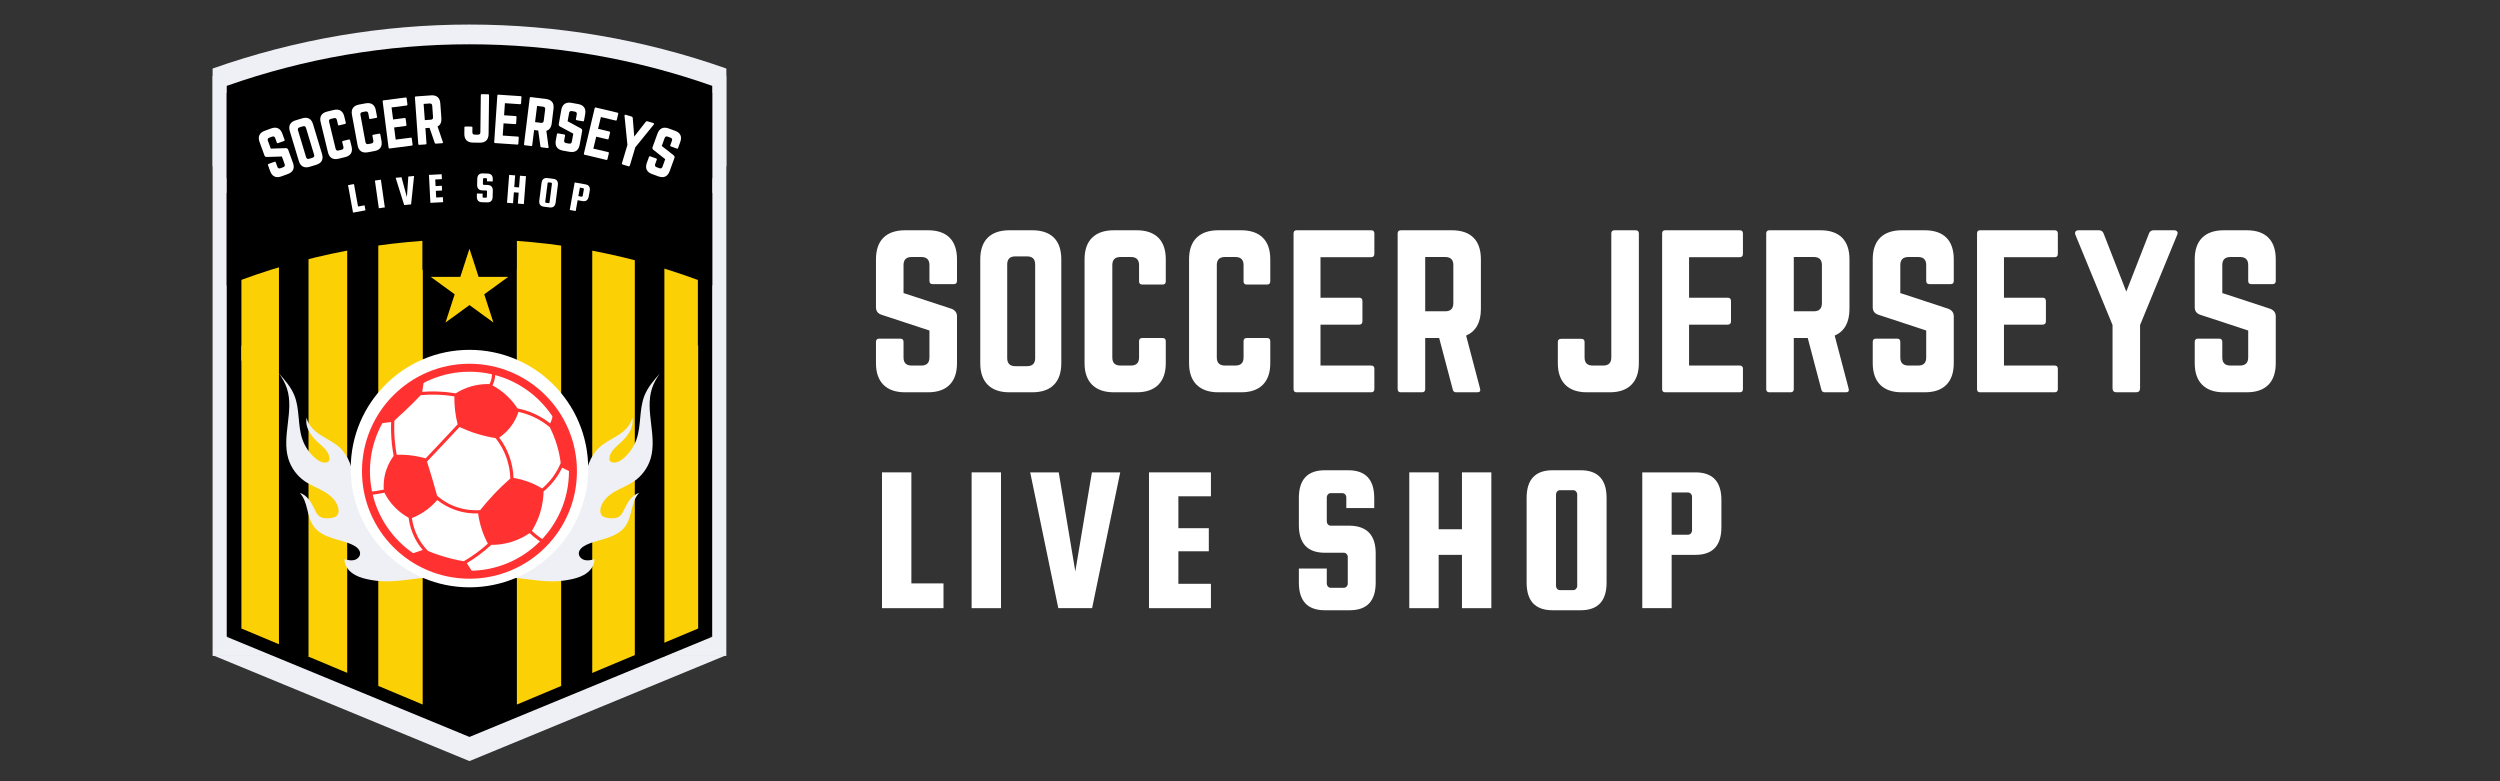 <svg version="1.0" preserveAspectRatio="xMidYMid meet" height="600" viewBox="0 0 1440 450" zoomAndPan="magnify" width="1920" xmlns:xlink="http://www.w3.org/1999/xlink" xmlns="http://www.w3.org/2000/svg"><rect x="0" y="0" width="1440" height="450" fill="#333333" stroke="none"/><defs><g></g><clipPath id="43b2a1945a"><path clip-rule="nonzero" d="M 122.461 43.746 L 418.359 43.746 L 418.359 378 L 122.461 378 Z M 122.461 43.746"></path></clipPath><clipPath id="9a6f405232"><path clip-rule="nonzero" d="M 122.461 14 L 418.711 14 L 418.711 95.973 L 122.461 95.973 Z M 122.461 14"></path></clipPath><clipPath id="aeddc047da"><path clip-rule="nonzero" d="M 122.324 377.375 L 418.348 377.375 L 418.348 438.391 L 122.324 438.391 Z M 122.324 377.375"></path></clipPath><clipPath id="aa53eb636a"><path clip-rule="nonzero" d="M 270.398 438.391 L 122.453 377.375 L 418.348 377.375 Z M 270.398 438.391"></path></clipPath><clipPath id="34d438f2b6"><path clip-rule="nonzero" d="M 130.598 53.492 L 410.223 53.492 L 410.223 366.816 L 130.598 366.816 Z M 130.598 53.492"></path></clipPath><clipPath id="255058a298"><path clip-rule="nonzero" d="M 130.598 25 L 410.348 25 L 410.348 102.848 L 130.598 102.848 Z M 130.598 25"></path></clipPath><clipPath id="cc703bdbf9"><path clip-rule="nonzero" d="M 130.469 366.809 L 410.219 366.809 L 410.219 424.473 L 130.469 424.473 Z M 130.469 366.809"></path></clipPath><clipPath id="2f65f83cbf"><path clip-rule="nonzero" d="M 270.402 424.473 L 130.59 366.809 L 410.219 366.809 Z M 270.402 424.473"></path></clipPath><clipPath id="6653548173"><path clip-rule="nonzero" d="M 130.574 366.266 L 410.219 366.266 L 410.219 410.59 L 130.574 410.59 Z M 130.574 366.266"></path></clipPath><clipPath id="3be3334c3d"><path clip-rule="nonzero" d="M 270.402 410.59 L 130.59 366.266 L 410.219 366.266 Z M 270.402 410.59"></path></clipPath><clipPath id="9db04082c3"><path clip-rule="nonzero" d="M 139.047 155 L 243.461 155 L 243.461 405.805 L 139.047 405.805 Z M 139.047 155"></path></clipPath><clipPath id="b7a04c829d"><path clip-rule="nonzero" d="M 139.047 362.016 L 139.047 199.121 L 243.461 155.336 L 243.461 405.805 Z M 139.047 362.016"></path></clipPath><clipPath id="0baa8d99f2"><path clip-rule="nonzero" d="M 297.727 155.34 L 402.145 155.34 L 402.145 406 L 297.727 406 Z M 297.727 155.34"></path></clipPath><clipPath id="f9e097317c"><path clip-rule="nonzero" d="M 402.145 199.129 L 402.145 362.023 L 297.727 405.812 L 297.727 155.34 Z M 402.145 199.129"></path></clipPath><clipPath id="66d6956a38"><path clip-rule="nonzero" d="M 139.047 118.844 L 243.465 118.844 L 243.465 207.801 L 139.047 207.801 Z M 139.047 118.844"></path></clipPath><clipPath id="d325f24829"><path clip-rule="nonzero" d="M 297.73 132.004 L 402 132.004 L 402 220.957 L 297.73 220.957 Z M 297.73 132.004"></path></clipPath><clipPath id="1923307d5c"><path clip-rule="nonzero" d="M 130.598 87 L 410.348 87 L 410.348 164.496 L 130.598 164.496 Z M 130.598 87"></path></clipPath><clipPath id="4e6df87b56"><path clip-rule="nonzero" d="M 248.102 143.242 L 292.785 143.242 L 292.785 185.766 L 248.102 185.766 Z M 248.102 143.242"></path></clipPath><clipPath id="6c84220b41"><path clip-rule="nonzero" d="M 270.41 143.242 L 275.676 159.484 L 292.719 159.484 L 278.93 169.523 L 284.195 185.766 L 270.41 175.727 L 256.625 185.766 L 261.891 169.523 L 248.102 159.484 L 265.145 159.484 Z M 270.41 143.242"></path></clipPath><clipPath id="8144252bb0"><path clip-rule="nonzero" d="M 160.68 143.242 L 177.707 143.242 L 177.707 378.125 L 160.68 378.125 Z M 160.68 143.242"></path></clipPath><clipPath id="d86f6935a0"><path clip-rule="nonzero" d="M 199.988 138.656 L 217.895 138.656 L 217.895 395.102 L 199.988 395.102 Z M 199.988 138.656"></path></clipPath><clipPath id="9370844978"><path clip-rule="nonzero" d="M 323.227 138.656 L 341.133 138.656 L 341.133 395.102 L 323.227 395.102 Z M 323.227 138.656"></path></clipPath><clipPath id="d64dda3c2d"><path clip-rule="nonzero" d="M 365.652 146.391 L 382.684 146.391 L 382.684 378.125 L 365.652 378.125 Z M 365.652 146.391"></path></clipPath><clipPath id="590c2bd06e"><path clip-rule="nonzero" d="M 160.68 215.074 L 267 215.074 L 267 338.074 L 160.68 338.074 Z M 160.68 215.074"></path></clipPath><clipPath id="c136a69015"><path clip-rule="nonzero" d="M 274 215.074 L 380.43 215.074 L 380.43 338.074 L 274 338.074 Z M 274 215.074"></path></clipPath><clipPath id="5bb0628109"><path clip-rule="nonzero" d="M 202.016 201.508 L 338.805 201.508 L 338.805 338.297 L 202.016 338.297 Z M 202.016 201.508"></path></clipPath><clipPath id="b904bb4310"><path clip-rule="nonzero" d="M 270.41 201.508 C 232.637 201.508 202.016 232.129 202.016 269.902 C 202.016 307.676 232.637 338.297 270.41 338.297 C 308.184 338.297 338.805 307.676 338.805 269.902 C 338.805 232.129 308.184 201.508 270.41 201.508 Z M 270.41 201.508"></path></clipPath><clipPath id="152b65e5f1"><path clip-rule="nonzero" d="M 208.504 209.582 L 332.254 209.582 L 332.254 333.332 L 208.504 333.332 Z M 208.504 209.582"></path></clipPath></defs><g fill-opacity="1" fill="#ffffff"><g transform="translate(498.733, 225.96)"><g><path d="M 22.625 -93.328 L 35.703 -93.328 C 41.223 -93.328 45.398 -91.906 48.234 -89.062 C 51.078 -86.227 52.5 -82.051 52.5 -76.531 L 52.5 -64.156 C 52.5 -62.914 51.875 -62.297 50.625 -62.297 L 38.5 -62.297 C 37.25 -62.297 36.625 -62.914 36.625 -64.156 L 36.625 -73.266 C 36.625 -76.367 35.07 -77.922 31.969 -77.922 L 26.359 -77.922 C 23.254 -77.922 21.703 -76.367 21.703 -73.266 L 21.703 -57.156 L 49.469 -48.062 C 51.488 -47.207 52.5 -45.77 52.5 -43.75 L 52.5 -16.797 C 52.5 -11.348 51.078 -7.188 48.234 -4.312 C 45.398 -1.438 41.223 0 35.703 0 L 22.625 0 C 17.188 0 13.023 -1.438 10.141 -4.312 C 7.266 -7.188 5.828 -11.348 5.828 -16.797 L 5.828 -29.047 C 5.828 -30.285 6.453 -30.906 7.703 -30.906 L 19.828 -30.906 C 21.078 -30.906 21.703 -30.285 21.703 -29.047 L 21.703 -20.062 C 21.703 -16.957 23.254 -15.406 26.359 -15.406 L 31.969 -15.406 C 35.07 -15.406 36.625 -16.957 36.625 -20.062 L 36.625 -35.578 L 8.984 -44.672 C 6.879 -45.379 5.828 -46.82 5.828 -49 L 5.828 -76.531 C 5.828 -82.051 7.266 -86.227 10.141 -89.062 C 13.023 -91.906 17.188 -93.328 22.625 -93.328 Z M 22.625 -93.328"></path></g></g></g><g fill-opacity="1" fill="#ffffff"><g transform="translate(558.807, 225.96)"><g><path d="M 5.828 -16.797 L 5.828 -76.531 C 5.828 -82.051 7.266 -86.227 10.141 -89.062 C 13.023 -91.906 17.188 -93.328 22.625 -93.328 L 35.703 -93.328 C 41.223 -93.328 45.398 -91.906 48.234 -89.062 C 51.078 -86.227 52.5 -82.051 52.5 -76.531 L 52.5 -16.797 C 52.5 -11.348 51.078 -7.188 48.234 -4.312 C 45.398 -1.438 41.223 0 35.703 0 L 22.625 0 C 17.188 0 13.023 -1.438 10.141 -4.312 C 7.266 -7.188 5.828 -11.348 5.828 -16.797 Z M 26.016 -15.047 L 32.781 -15.047 C 35.895 -15.047 37.453 -16.602 37.453 -19.719 L 37.453 -73.609 C 37.453 -76.723 35.895 -78.281 32.781 -78.281 L 26.016 -78.281 C 22.898 -78.281 21.344 -76.723 21.344 -73.609 L 21.344 -19.719 C 21.344 -16.602 22.898 -15.047 26.016 -15.047 Z M 26.016 -15.047"></path></g></g></g><g fill-opacity="1" fill="#ffffff"><g transform="translate(618.88, 225.96)"><g><path d="M 52.609 -76.531 L 52.609 -63.922 C 52.609 -62.68 51.988 -62.062 50.75 -62.062 L 39.078 -62.062 C 37.836 -62.062 37.219 -62.68 37.219 -63.922 L 37.219 -73.266 C 37.219 -76.367 35.66 -77.922 32.547 -77.922 L 26.484 -77.922 C 23.367 -77.922 21.812 -76.367 21.812 -73.266 L 21.812 -20.062 C 21.812 -16.957 23.367 -15.406 26.484 -15.406 L 32.547 -15.406 C 35.66 -15.406 37.219 -16.957 37.219 -20.062 L 37.219 -29.391 C 37.219 -30.641 37.836 -31.266 39.078 -31.266 L 50.75 -31.266 C 51.988 -31.266 52.609 -30.641 52.609 -29.391 L 52.609 -16.797 C 52.609 -11.348 51.172 -7.188 48.297 -4.312 C 45.422 -1.438 41.258 0 35.812 0 L 22.75 0 C 17.301 0 13.117 -1.438 10.203 -4.312 C 7.285 -7.188 5.828 -11.348 5.828 -16.797 L 5.828 -76.531 C 5.828 -82.051 7.285 -86.227 10.203 -89.062 C 13.117 -91.906 17.301 -93.328 22.75 -93.328 L 35.812 -93.328 C 41.258 -93.328 45.422 -91.906 48.297 -89.062 C 51.172 -86.227 52.609 -82.051 52.609 -76.531 Z M 52.609 -76.531"></path></g></g></g><g fill-opacity="1" fill="#ffffff"><g transform="translate(679.07, 225.96)"><g><path d="M 52.609 -76.531 L 52.609 -63.922 C 52.609 -62.68 51.988 -62.062 50.75 -62.062 L 39.078 -62.062 C 37.836 -62.062 37.219 -62.68 37.219 -63.922 L 37.219 -73.266 C 37.219 -76.367 35.66 -77.922 32.547 -77.922 L 26.484 -77.922 C 23.367 -77.922 21.812 -76.367 21.812 -73.266 L 21.812 -20.062 C 21.812 -16.957 23.367 -15.406 26.484 -15.406 L 32.547 -15.406 C 35.66 -15.406 37.219 -16.957 37.219 -20.062 L 37.219 -29.391 C 37.219 -30.641 37.836 -31.266 39.078 -31.266 L 50.75 -31.266 C 51.988 -31.266 52.609 -30.641 52.609 -29.391 L 52.609 -16.797 C 52.609 -11.348 51.172 -7.188 48.297 -4.312 C 45.422 -1.438 41.258 0 35.812 0 L 22.75 0 C 17.301 0 13.117 -1.438 10.203 -4.312 C 7.285 -7.188 5.828 -11.348 5.828 -16.797 L 5.828 -76.531 C 5.828 -82.051 7.285 -86.227 10.203 -89.062 C 13.117 -91.906 17.301 -93.328 22.75 -93.328 L 35.812 -93.328 C 41.258 -93.328 45.422 -91.906 48.297 -89.062 C 51.172 -86.227 52.609 -82.051 52.609 -76.531 Z M 52.609 -76.531"></path></g></g></g><g fill-opacity="1" fill="#ffffff"><g transform="translate(739.26, 225.96)"><g><path d="M 52.375 -91.453 L 52.375 -79.797 C 52.375 -78.473 51.754 -77.812 50.516 -77.812 L 21.344 -77.812 L 21.344 -54.484 L 43.625 -54.484 C 44.875 -54.484 45.5 -53.82 45.5 -52.5 L 45.5 -40.953 C 45.5 -39.629 44.875 -38.969 43.625 -38.969 L 21.344 -38.969 L 21.344 -15.406 L 50.516 -15.406 C 51.754 -15.406 52.375 -14.781 52.375 -13.531 L 52.375 -1.859 C 52.375 -0.617 51.754 0 50.516 0 L 7.578 0 C 6.41 0 5.828 -0.617 5.828 -1.859 L 5.828 -91.453 C 5.828 -92.703 6.41 -93.328 7.578 -93.328 L 50.516 -93.328 C 51.754 -93.328 52.375 -92.703 52.375 -91.453 Z M 52.375 -91.453"></path></g></g></g><g fill-opacity="1" fill="#ffffff"><g transform="translate(799.216, 225.96)"><g><path d="M 53.781 -76.531 L 53.781 -48.062 C 53.781 -40.281 50.941 -35.145 45.266 -32.656 L 53.312 -2.094 C 53.695 -0.695 53.148 0 51.672 0 L 39.547 0 C 38.453 0 37.789 -0.547 37.562 -1.641 L 29.75 -31.266 L 21.703 -31.266 L 21.703 -1.859 C 21.703 -0.617 21.078 0 19.828 0 L 7.703 0 C 6.453 0 5.828 -0.617 5.828 -1.859 L 5.828 -91.453 C 5.828 -92.703 6.453 -93.328 7.703 -93.328 L 36.984 -93.328 C 42.504 -93.328 46.68 -91.906 49.516 -89.062 C 52.359 -86.227 53.781 -82.051 53.781 -76.531 Z M 21.703 -46.656 L 33.25 -46.656 C 36.352 -46.656 37.906 -48.211 37.906 -51.328 L 37.906 -73.266 C 37.906 -76.367 36.352 -77.922 33.25 -77.922 L 21.703 -77.922 Z M 21.703 -46.656"></path></g></g></g><g fill-opacity="1" fill="#ffffff"><g transform="translate(860.573, 225.96)"><g></g></g></g><g fill-opacity="1" fill="#ffffff"><g transform="translate(891.484, 225.96)"><g><path d="M 36.625 -20.062 L 36.625 -91.453 C 36.625 -92.703 37.25 -93.328 38.5 -93.328 L 50.625 -93.328 C 51.875 -93.328 52.5 -92.703 52.5 -91.453 L 52.5 -16.797 C 52.5 -11.348 51.055 -7.188 48.172 -4.312 C 45.297 -1.438 41.141 0 35.703 0 L 22.625 0 C 17.188 0 13.023 -1.438 10.141 -4.312 C 7.266 -7.188 5.828 -11.348 5.828 -16.797 L 5.828 -28.938 C 5.828 -30.176 6.453 -30.797 7.703 -30.797 L 19.359 -30.797 C 20.609 -30.797 21.234 -30.176 21.234 -28.938 L 21.234 -20.062 C 21.234 -16.957 22.785 -15.406 25.891 -15.406 L 31.969 -15.406 C 35.07 -15.406 36.625 -16.957 36.625 -20.062 Z M 36.625 -20.062"></path></g></g></g><g fill-opacity="1" fill="#ffffff"><g transform="translate(951.557, 225.96)"><g><path d="M 52.375 -91.453 L 52.375 -79.797 C 52.375 -78.473 51.754 -77.812 50.516 -77.812 L 21.344 -77.812 L 21.344 -54.484 L 43.625 -54.484 C 44.875 -54.484 45.5 -53.82 45.5 -52.5 L 45.5 -40.953 C 45.5 -39.629 44.875 -38.969 43.625 -38.969 L 21.344 -38.969 L 21.344 -15.406 L 50.516 -15.406 C 51.754 -15.406 52.375 -14.781 52.375 -13.531 L 52.375 -1.859 C 52.375 -0.617 51.754 0 50.516 0 L 7.578 0 C 6.41 0 5.828 -0.617 5.828 -1.859 L 5.828 -91.453 C 5.828 -92.703 6.41 -93.328 7.578 -93.328 L 50.516 -93.328 C 51.754 -93.328 52.375 -92.703 52.375 -91.453 Z M 52.375 -91.453"></path></g></g></g><g fill-opacity="1" fill="#ffffff"><g transform="translate(1011.514, 225.96)"><g><path d="M 53.781 -76.531 L 53.781 -48.062 C 53.781 -40.281 50.941 -35.145 45.266 -32.656 L 53.312 -2.094 C 53.695 -0.695 53.148 0 51.672 0 L 39.547 0 C 38.453 0 37.789 -0.547 37.562 -1.641 L 29.75 -31.266 L 21.703 -31.266 L 21.703 -1.859 C 21.703 -0.617 21.078 0 19.828 0 L 7.703 0 C 6.453 0 5.828 -0.617 5.828 -1.859 L 5.828 -91.453 C 5.828 -92.703 6.453 -93.328 7.703 -93.328 L 36.984 -93.328 C 42.504 -93.328 46.68 -91.906 49.516 -89.062 C 52.359 -86.227 53.781 -82.051 53.781 -76.531 Z M 21.703 -46.656 L 33.25 -46.656 C 36.352 -46.656 37.906 -48.211 37.906 -51.328 L 37.906 -73.266 C 37.906 -76.367 36.352 -77.922 33.25 -77.922 L 21.703 -77.922 Z M 21.703 -46.656"></path></g></g></g><g fill-opacity="1" fill="#ffffff"><g transform="translate(1072.87, 225.96)"><g><path d="M 22.625 -93.328 L 35.703 -93.328 C 41.223 -93.328 45.398 -91.906 48.234 -89.062 C 51.078 -86.227 52.5 -82.051 52.5 -76.531 L 52.5 -64.156 C 52.5 -62.914 51.875 -62.297 50.625 -62.297 L 38.5 -62.297 C 37.25 -62.297 36.625 -62.914 36.625 -64.156 L 36.625 -73.266 C 36.625 -76.367 35.07 -77.922 31.969 -77.922 L 26.359 -77.922 C 23.254 -77.922 21.703 -76.367 21.703 -73.266 L 21.703 -57.156 L 49.469 -48.062 C 51.488 -47.207 52.5 -45.77 52.5 -43.75 L 52.5 -16.797 C 52.5 -11.348 51.078 -7.188 48.234 -4.312 C 45.398 -1.438 41.223 0 35.703 0 L 22.625 0 C 17.188 0 13.023 -1.438 10.141 -4.312 C 7.266 -7.188 5.828 -11.348 5.828 -16.797 L 5.828 -29.047 C 5.828 -30.285 6.453 -30.906 7.703 -30.906 L 19.828 -30.906 C 21.078 -30.906 21.703 -30.285 21.703 -29.047 L 21.703 -20.062 C 21.703 -16.957 23.254 -15.406 26.359 -15.406 L 31.969 -15.406 C 35.07 -15.406 36.625 -16.957 36.625 -20.062 L 36.625 -35.578 L 8.984 -44.672 C 6.879 -45.379 5.828 -46.82 5.828 -49 L 5.828 -76.531 C 5.828 -82.051 7.266 -86.227 10.141 -89.062 C 13.023 -91.906 17.188 -93.328 22.625 -93.328 Z M 22.625 -93.328"></path></g></g></g><g fill-opacity="1" fill="#ffffff"><g transform="translate(1132.944, 225.96)"><g><path d="M 52.375 -91.453 L 52.375 -79.797 C 52.375 -78.473 51.754 -77.812 50.516 -77.812 L 21.344 -77.812 L 21.344 -54.484 L 43.625 -54.484 C 44.875 -54.484 45.5 -53.82 45.5 -52.5 L 45.5 -40.953 C 45.5 -39.629 44.875 -38.969 43.625 -38.969 L 21.344 -38.969 L 21.344 -15.406 L 50.516 -15.406 C 51.754 -15.406 52.375 -14.781 52.375 -13.531 L 52.375 -1.859 C 52.375 -0.617 51.754 0 50.516 0 L 7.578 0 C 6.41 0 5.828 -0.617 5.828 -1.859 L 5.828 -91.453 C 5.828 -92.703 6.41 -93.328 7.578 -93.328 L 50.516 -93.328 C 51.754 -93.328 52.375 -92.703 52.375 -91.453 Z M 52.375 -91.453"></path></g></g></g><g fill-opacity="1" fill="#ffffff"><g transform="translate(1192.9, 225.96)"><g><path d="M 47.594 -93.328 L 59.266 -93.328 C 60.117 -93.328 60.738 -93.094 61.125 -92.625 C 61.52 -92.156 61.52 -91.492 61.125 -90.641 L 39.781 -38.734 L 39.781 -2.328 C 39.781 -0.773 39.004 0 37.453 0 L 26.25 0 C 24.695 0 23.922 -0.773 23.922 -2.328 L 23.922 -38.734 L 2.562 -90.641 C 2.25 -91.492 2.27 -92.156 2.625 -92.625 C 2.977 -93.094 3.582 -93.328 4.438 -93.328 L 16.094 -93.328 C 17.414 -93.328 18.312 -92.703 18.781 -91.453 L 31.844 -57.984 L 44.906 -91.453 C 45.375 -92.703 46.27 -93.328 47.594 -93.328 Z M 47.594 -93.328"></path></g></g></g><g fill-opacity="1" fill="#ffffff"><g transform="translate(1258.339, 225.96)"><g><path d="M 22.625 -93.328 L 35.703 -93.328 C 41.223 -93.328 45.398 -91.906 48.234 -89.062 C 51.078 -86.227 52.5 -82.051 52.5 -76.531 L 52.5 -64.156 C 52.5 -62.914 51.875 -62.297 50.625 -62.297 L 38.5 -62.297 C 37.25 -62.297 36.625 -62.914 36.625 -64.156 L 36.625 -73.266 C 36.625 -76.367 35.07 -77.922 31.969 -77.922 L 26.359 -77.922 C 23.254 -77.922 21.703 -76.367 21.703 -73.266 L 21.703 -57.156 L 49.469 -48.062 C 51.488 -47.207 52.5 -45.77 52.5 -43.75 L 52.5 -16.797 C 52.5 -11.348 51.078 -7.188 48.234 -4.312 C 45.398 -1.438 41.223 0 35.703 0 L 22.625 0 C 17.188 0 13.023 -1.438 10.141 -4.312 C 7.266 -7.188 5.828 -11.348 5.828 -16.797 L 5.828 -29.047 C 5.828 -30.285 6.453 -30.906 7.703 -30.906 L 19.828 -30.906 C 21.078 -30.906 21.703 -30.285 21.703 -29.047 L 21.703 -20.062 C 21.703 -16.957 23.254 -15.406 26.359 -15.406 L 31.969 -15.406 C 35.07 -15.406 36.625 -16.957 36.625 -20.062 L 36.625 -35.578 L 8.984 -44.672 C 6.879 -45.379 5.828 -46.82 5.828 -49 L 5.828 -76.531 C 5.828 -82.051 7.266 -86.227 10.141 -89.062 C 13.023 -91.906 17.188 -93.328 22.625 -93.328 Z M 22.625 -93.328"></path></g></g></g><g fill-opacity="1" fill="#ffffff"><g transform="translate(501.982, 350.303)"><g><path d="M 22.969 -14.266 L 41.469 -14.266 L 41.469 0 L 6.047 0 L 6.047 -78.219 L 22.969 -78.219 Z M 22.969 -14.266"></path></g></g></g><g fill-opacity="1" fill="#ffffff"><g transform="translate(553.609, 350.303)"><g><path d="M 22.969 -78.219 L 22.969 0 L 6.047 0 L 6.047 -78.219 Z M 22.969 -78.219"></path></g></g></g><g fill-opacity="1" fill="#ffffff"><g transform="translate(591.332, 350.303)"><g><path d="M 37.609 -78.219 L 53.922 -78.219 L 37.719 0 L 18.25 0 L 2.062 -78.219 L 18.5 -78.219 L 28.047 -21.156 Z M 37.609 -78.219"></path></g></g></g><g fill-opacity="1" fill="#ffffff"><g transform="translate(655.775, 350.303)"><g><path d="M 22.969 -14.031 L 41.719 -14.031 L 41.719 0 L 6.047 0 L 6.047 -78.219 L 41.719 -78.219 L 41.719 -64.438 L 22.969 -64.438 L 22.969 -46.062 L 40.5 -46.062 L 40.5 -32.766 L 22.969 -32.766 Z M 22.969 -14.031"></path></g></g></g><g fill-opacity="1" fill="#ffffff"><g transform="translate(709.458, 350.303)"><g></g></g></g><g fill-opacity="1" fill="#ffffff"><g transform="translate(742.103, 350.303)"><g><path d="M 49.453 -57.672 L 33.375 -57.672 L 33.375 -63.844 C 33.375 -64.488 33.148 -65.051 32.703 -65.531 C 32.266 -66.008 31.723 -66.25 31.078 -66.25 L 24.422 -66.25 C 23.773 -66.25 23.227 -66.008 22.781 -65.531 C 22.344 -65.051 22.125 -64.488 22.125 -63.844 L 22.125 -49.938 C 22.125 -49.289 22.344 -48.723 22.781 -48.234 C 23.227 -47.754 23.773 -47.516 24.422 -47.516 L 35.297 -47.516 C 45.297 -47.359 50.297 -42.039 50.297 -31.562 L 50.297 -14.75 C 50.297 -4.113 45.297 1.203 35.297 1.203 L 21.031 1.203 C 11.039 1.203 6.047 -4.113 6.047 -14.75 L 6.047 -22.844 L 22.125 -22.844 L 22.125 -14.141 C 22.125 -13.492 22.344 -12.93 22.781 -12.453 C 23.227 -11.973 23.773 -11.734 24.422 -11.734 L 31.922 -11.734 C 32.566 -11.734 33.109 -11.973 33.547 -12.453 C 33.992 -12.93 34.219 -13.492 34.219 -14.141 L 34.219 -29.5 C 34.219 -30.145 33.992 -30.707 33.547 -31.188 C 33.109 -31.676 32.566 -31.922 31.922 -31.922 L 21.031 -31.922 C 11.039 -31.922 6.047 -37.238 6.047 -47.875 L 6.047 -63.469 C 6.047 -74.113 11.039 -79.438 21.031 -79.438 L 34.453 -79.438 C 44.453 -79.438 49.453 -74.113 49.453 -63.469 Z M 49.453 -57.672"></path></g></g></g><g fill-opacity="1" fill="#ffffff"><g transform="translate(805.7, 350.303)"><g><path d="M 22.969 -30.703 L 22.969 0 L 6.047 0 L 6.047 -78.219 L 22.969 -78.219 L 22.969 -45.453 L 36.391 -45.453 L 36.391 -78.219 L 53.312 -78.219 L 53.312 0 L 36.391 0 L 36.391 -30.703 Z M 22.969 -30.703"></path></g></g></g><g fill-opacity="1" fill="#ffffff"><g transform="translate(873.286, 350.303)"><g><path d="M 52.109 -63.469 L 52.109 -14.75 C 52.109 -4.113 47.113 1.203 37.125 1.203 L 21.031 1.203 C 11.039 1.203 6.047 -4.113 6.047 -14.75 L 6.047 -63.469 C 6.047 -74.113 11.039 -79.438 21.031 -79.438 L 37.125 -79.438 C 47.113 -79.438 52.109 -74.113 52.109 -63.469 Z M 35.188 -12.812 L 35.188 -65.531 C 35.188 -66.176 34.961 -66.738 34.516 -67.219 C 34.078 -67.707 33.535 -67.953 32.891 -67.953 L 25.266 -67.953 C 24.617 -67.953 24.07 -67.707 23.625 -67.219 C 23.188 -66.738 22.969 -66.176 22.969 -65.531 L 22.969 -12.812 C 22.969 -12.164 23.188 -11.598 23.625 -11.109 C 24.07 -10.629 24.617 -10.391 25.266 -10.391 L 32.891 -10.391 C 33.535 -10.391 34.078 -10.629 34.516 -11.109 C 34.961 -11.598 35.188 -12.164 35.188 -12.812 Z M 35.188 -12.812"></path></g></g></g><g fill-opacity="1" fill="#ffffff"><g transform="translate(940.027, 350.303)"><g><path d="M 36.516 -78.219 C 46.504 -78.219 51.5 -72.898 51.5 -62.266 L 51.5 -46.672 C 51.5 -36.023 46.504 -30.703 36.516 -30.703 L 22.844 -30.703 L 22.844 0 L 5.922 0 L 5.922 -78.219 Z M 34.578 -44.734 L 34.578 -64.203 C 34.578 -64.848 34.352 -65.41 33.906 -65.891 C 33.469 -66.379 32.926 -66.625 32.281 -66.625 L 22.844 -66.625 L 22.844 -42.312 L 32.281 -42.312 C 32.926 -42.312 33.469 -42.551 33.906 -43.031 C 34.352 -43.52 34.578 -44.086 34.578 -44.734 Z M 34.578 -44.734"></path></g></g></g><g clip-path="url(#43b2a1945a)"><path fill-rule="nonzero" fill-opacity="1" d="M 122.461 43.746 L 418.359 43.746 L 418.359 377.789 L 122.461 377.789 Z M 122.461 43.746" fill="#eff0f5"></path></g><g clip-path="url(#9a6f405232)"><path fill-rule="nonzero" fill-opacity="1" d="M 418.383 39.48 C 406.523 35.293 394.504 31.617 382.332 28.453 C 370.16 25.289 357.875 22.645 345.48 20.52 C 333.082 18.398 320.617 16.801 308.086 15.738 C 295.555 14.672 283 14.141 270.422 14.141 C 257.844 14.141 245.289 14.672 232.758 15.738 C 220.227 16.801 207.762 18.398 195.363 20.52 C 182.969 22.645 170.684 25.289 158.512 28.453 C 146.34 31.617 134.324 35.293 122.461 39.48 L 122.461 95.898 C 128.332 93.574 134.258 91.387 140.23 89.344 C 146.203 87.297 152.223 85.395 158.289 83.633 C 164.352 81.871 170.453 80.254 176.594 78.781 C 182.734 77.309 188.906 75.98 195.109 74.797 C 201.312 73.613 207.539 72.578 213.789 71.688 C 220.043 70.797 226.312 70.055 232.598 69.461 C 238.883 68.867 245.18 68.422 251.488 68.125 C 257.797 67.828 264.109 67.68 270.422 67.68 C 276.738 67.68 283.047 67.828 289.355 68.125 C 295.664 68.422 301.961 68.867 308.246 69.461 C 314.535 70.055 320.801 70.797 327.055 71.688 C 333.305 72.578 339.531 73.613 345.734 74.797 C 351.938 75.98 358.109 77.309 364.25 78.781 C 370.391 80.254 376.492 81.871 382.555 83.633 C 388.621 85.395 394.641 87.297 400.613 89.344 C 406.59 91.387 412.512 93.574 418.383 95.898 Z M 418.383 39.48" fill="#eff0f5"></path></g><g clip-path="url(#aeddc047da)"><g clip-path="url(#aa53eb636a)"><path fill-rule="nonzero" fill-opacity="1" d="M 418.348 438.391 L 122.562 438.391 L 122.562 377.375 L 418.348 377.375 Z M 418.348 438.391" fill="#eff0f5"></path></g></g><g clip-path="url(#34d438f2b6)"><path fill-rule="nonzero" fill-opacity="1" d="M 130.598 53.492 L 410.223 53.492 L 410.223 366.98 L 130.598 366.98 Z M 130.598 53.492" fill="#000000"></path></g><g clip-path="url(#255058a298)"><path fill-rule="nonzero" fill-opacity="1" d="M 410.25 49.457 C 399.043 45.504 387.684 42.027 376.184 39.039 C 364.68 36.047 353.07 33.547 341.355 31.539 C 329.641 29.535 317.859 28.027 306.016 27.02 C 294.172 26.016 282.309 25.512 270.422 25.512 C 258.539 25.512 246.672 26.016 234.828 27.02 C 222.988 28.027 211.207 29.535 199.492 31.539 C 187.777 33.547 176.168 36.047 164.664 39.039 C 153.16 42.027 141.805 45.504 130.598 49.457 L 130.598 102.773 C 136.145 100.578 141.742 98.512 147.387 96.582 C 153.035 94.648 158.723 92.852 164.453 91.184 C 170.184 89.52 175.949 87.992 181.754 86.598 C 187.555 85.207 193.387 83.953 199.25 82.832 C 205.113 81.715 210.996 80.734 216.906 79.895 C 222.812 79.055 228.738 78.355 234.68 77.793 C 240.617 77.23 246.57 76.809 252.531 76.527 C 258.492 76.246 264.457 76.105 270.422 76.105 C 276.391 76.105 282.355 76.246 288.316 76.527 C 294.277 76.809 300.227 77.23 306.168 77.793 C 312.109 78.355 318.035 79.055 323.941 79.895 C 329.852 80.734 335.734 81.715 341.598 82.832 C 347.457 83.953 353.289 85.207 359.094 86.598 C 364.895 87.992 370.664 89.52 376.395 91.184 C 382.125 92.852 387.812 94.648 393.457 96.582 C 399.105 98.512 404.699 100.578 410.25 102.773 Z M 410.25 49.457" fill="#000000"></path></g><g clip-path="url(#cc703bdbf9)"><g clip-path="url(#2f65f83cbf)"><path fill-rule="nonzero" fill-opacity="1" d="M 410.219 424.473 L 130.691 424.473 L 130.691 366.809 L 410.219 366.809 Z M 410.219 424.473" fill="#000000"></path></g></g><g clip-path="url(#6653548173)"><g clip-path="url(#3be3334c3d)"><path fill-rule="nonzero" fill-opacity="1" d="M 410.219 410.59 L 130.574 410.59 L 130.574 366.266 L 410.219 366.266 Z M 410.219 410.59" fill="#000000"></path></g></g><g clip-path="url(#9db04082c3)"><g clip-path="url(#b7a04c829d)"><path fill-rule="nonzero" fill-opacity="1" d="M 139.047 405.805 L 139.047 155.367 L 243.461 155.367 L 243.461 405.805 Z M 139.047 405.805" fill="#fbd005"></path></g></g><g clip-path="url(#0baa8d99f2)"><g clip-path="url(#f9e097317c)"><path fill-rule="nonzero" fill-opacity="1" d="M 402.145 155.34 L 402.145 405.777 L 297.727 405.777 L 297.727 155.34 Z M 402.145 155.34" fill="#fbd005"></path></g></g><g clip-path="url(#66d6956a38)"><path fill-rule="nonzero" fill-opacity="1" d="M 139.047 118.844 L 243.293 118.844 L 243.293 207.801 L 139.047 207.801 Z M 139.047 118.844" fill="#fbd005"></path></g><g clip-path="url(#d325f24829)"><path fill-rule="nonzero" fill-opacity="1" d="M 297.73 132.004 L 401.977 132.004 L 401.977 220.957 L 297.73 220.957 Z M 297.73 132.004" fill="#fbd005"></path></g><g clip-path="url(#1923307d5c)"><path fill-rule="nonzero" fill-opacity="1" d="M 410.25 111.109 C 399.043 107.152 387.684 103.68 376.184 100.688 C 364.68 97.695 353.07 95.199 341.355 93.191 C 329.641 91.184 317.859 89.68 306.016 88.672 C 294.172 87.664 282.309 87.16 270.422 87.16 C 258.539 87.16 246.672 87.664 234.828 88.672 C 222.988 89.68 211.207 91.184 199.492 93.191 C 187.777 95.199 176.168 97.695 164.664 100.688 C 153.16 103.68 141.805 107.152 130.598 111.109 L 130.598 164.426 C 136.145 162.23 141.742 160.164 147.387 158.23 C 153.035 156.301 158.723 154.5 164.453 152.836 C 170.184 151.172 175.949 149.645 181.754 148.25 C 187.555 146.859 193.387 145.602 199.25 144.484 C 205.113 143.367 210.996 142.387 216.906 141.547 C 222.812 140.707 228.738 140.004 234.68 139.445 C 240.617 138.883 246.57 138.461 252.531 138.18 C 258.492 137.898 264.457 137.758 270.422 137.758 C 276.391 137.758 282.355 137.898 288.316 138.18 C 294.277 138.461 300.227 138.883 306.168 139.445 C 312.109 140.004 318.035 140.707 323.941 141.547 C 329.852 142.387 335.734 143.367 341.598 144.484 C 347.457 145.602 353.289 146.859 359.094 148.25 C 364.895 149.645 370.664 151.172 376.395 152.836 C 382.125 154.5 387.812 156.301 393.457 158.23 C 399.105 160.164 404.699 162.23 410.25 164.426 Z M 410.25 111.109" fill="#000000"></path></g><g clip-path="url(#4e6df87b56)"><g clip-path="url(#6c84220b41)"><path fill-rule="nonzero" fill-opacity="1" d="M 248.102 143.242 L 292.785 143.242 L 292.785 185.766 L 248.102 185.766 Z M 248.102 143.242" fill="#fbd005"></path></g></g><g fill-opacity="1" fill="#ffffff"><g transform="translate(155.69, 103.916)"><g><path d="M -3.172 -28.594 L 0.5 -29.938 C 2.051 -30.5 3.375 -30.52 4.469 -30 C 5.562 -29.488 6.391 -28.457 6.953 -26.906 L 8.219 -23.422 C 8.344 -23.066 8.227 -22.828 7.875 -22.703 L 4.469 -21.469 C 4.113 -21.344 3.875 -21.457 3.75 -21.812 L 2.828 -24.375 C 2.504 -25.25 1.906 -25.523 1.031 -25.203 L -0.547 -24.625 C -1.422 -24.312 -1.695 -23.719 -1.375 -22.844 L 0.266 -18.312 L 9.016 -18.594 C 9.672 -18.551 10.102 -18.242 10.312 -17.672 L 13.062 -10.094 C 13.625 -8.551 13.648 -7.234 13.141 -6.141 C 12.629 -5.047 11.598 -4.219 10.047 -3.656 L 6.375 -2.312 C 4.832 -1.758 3.508 -1.738 2.406 -2.25 C 1.312 -2.758 0.484 -3.785 -0.078 -5.328 L -1.328 -8.781 C -1.453 -9.125 -1.336 -9.363 -0.984 -9.5 L 2.422 -10.734 C 2.773 -10.859 3.016 -10.75 3.141 -10.406 L 4.062 -7.875 C 4.375 -6.988 4.969 -6.703 5.844 -7.016 L 7.422 -7.594 C 8.297 -7.914 8.578 -8.52 8.266 -9.406 L 6.672 -13.766 L -2.031 -13.5 C -2.695 -13.477 -3.145 -13.773 -3.375 -14.391 L -6.188 -22.141 C -6.75 -23.691 -6.77 -25.016 -6.25 -26.109 C -5.738 -27.211 -4.711 -28.039 -3.172 -28.594 Z M -3.172 -28.594"></path></g></g></g><g fill-opacity="1" fill="#ffffff"><g transform="translate(171.891, 98.024)"><g><path d="M 0.219 -5.312 L -4.953 -22.438 C -5.43 -24.031 -5.379 -25.359 -4.797 -26.422 C -4.223 -27.484 -3.156 -28.25 -1.594 -28.719 L 2.156 -29.859 C 3.738 -30.336 5.055 -30.289 6.109 -29.719 C 7.172 -29.156 7.941 -28.078 8.422 -26.484 L 13.594 -9.359 C 14.062 -7.797 14.016 -6.477 13.453 -5.406 C 12.891 -4.344 11.816 -3.57 10.234 -3.094 L 6.484 -1.953 C 4.922 -1.484 3.602 -1.535 2.531 -2.109 C 1.457 -2.68 0.688 -3.75 0.219 -5.312 Z M 6.172 -6.562 L 8.094 -7.156 C 8.988 -7.426 9.301 -8.008 9.031 -8.906 L 4.359 -24.359 C 4.086 -25.242 3.504 -25.551 2.609 -25.281 L 0.688 -24.688 C -0.207 -24.414 -0.52 -23.836 -0.25 -22.953 L 4.422 -7.5 C 4.691 -6.602 5.273 -6.289 6.172 -6.562 Z M 6.172 -6.562"></path></g></g></g><g fill-opacity="1" fill="#ffffff"><g transform="translate(188.39, 93.034)"><g><path d="M 9.906 -26 L 10.797 -22.312 C 10.879 -21.957 10.742 -21.738 10.391 -21.656 L 6.984 -20.828 C 6.617 -20.734 6.395 -20.863 6.312 -21.219 L 5.656 -23.938 C 5.438 -24.852 4.875 -25.203 3.969 -24.984 L 2.219 -24.562 C 1.301 -24.344 0.953 -23.773 1.172 -22.859 L 4.922 -7.391 C 5.141 -6.484 5.707 -6.141 6.625 -6.359 L 8.375 -6.781 C 9.281 -7 9.625 -7.562 9.406 -8.469 L 8.75 -11.172 C 8.664 -11.535 8.805 -11.766 9.172 -11.859 L 12.578 -12.688 C 12.93 -12.77 13.148 -12.629 13.234 -12.266 L 14.125 -8.609 C 14.508 -7.016 14.383 -5.695 13.75 -4.656 C 13.113 -3.625 12.004 -2.914 10.422 -2.531 L 6.625 -1.609 C 5.031 -1.223 3.707 -1.344 2.656 -1.969 C 1.613 -2.594 0.898 -3.703 0.516 -5.297 L -3.703 -22.688 C -4.098 -24.289 -3.973 -25.609 -3.328 -26.641 C -2.68 -27.672 -1.562 -28.379 0.031 -28.766 L 3.828 -29.688 C 5.41 -30.07 6.719 -29.953 7.75 -29.328 C 8.789 -28.711 9.508 -27.602 9.906 -26 Z M 9.906 -26"></path></g></g></g><g fill-opacity="1" fill="#ffffff"><g transform="translate(205.173, 88.953)"><g><path d="M 11.312 -25.406 L 12 -21.688 C 12.07 -21.32 11.93 -21.109 11.578 -21.047 L 8.125 -20.406 C 7.758 -20.344 7.539 -20.492 7.469 -20.859 L 6.969 -23.609 C 6.789 -24.523 6.25 -24.898 5.344 -24.734 L 3.562 -24.391 C 2.633 -24.223 2.258 -23.68 2.438 -22.766 L 5.328 -7.109 C 5.492 -6.18 6.039 -5.801 6.969 -5.969 L 8.75 -6.312 C 9.656 -6.477 10.023 -7.023 9.859 -7.953 L 9.359 -10.688 C 9.285 -11.051 9.43 -11.266 9.797 -11.328 L 13.25 -11.969 C 13.602 -12.031 13.816 -11.879 13.891 -11.516 L 14.562 -7.812 C 14.863 -6.195 14.672 -4.891 13.984 -3.891 C 13.297 -2.891 12.148 -2.242 10.547 -1.953 L 6.703 -1.234 C 5.086 -0.941 3.773 -1.133 2.766 -1.812 C 1.754 -2.5 1.098 -3.648 0.797 -5.266 L -2.453 -22.859 C -2.754 -24.484 -2.551 -25.789 -1.844 -26.781 C -1.145 -27.781 0.008 -28.426 1.625 -28.719 L 5.469 -29.438 C 7.07 -29.727 8.367 -29.535 9.359 -28.859 C 10.359 -28.18 11.008 -27.031 11.312 -25.406 Z M 11.312 -25.406"></path></g></g></g><g fill-opacity="1" fill="#ffffff"><g transform="translate(222.158, 85.806)"><g><path d="M 12.078 -29.172 L 12.516 -25.703 C 12.566 -25.305 12.406 -25.082 12.031 -25.031 L 3.375 -23.922 L 4.266 -16.984 L 10.875 -17.844 C 11.25 -17.883 11.461 -17.711 11.516 -17.328 L 11.953 -13.906 C 12.004 -13.508 11.844 -13.289 11.469 -13.25 L 4.859 -12.391 L 5.75 -5.391 L 14.406 -6.5 C 14.781 -6.551 14.992 -6.391 15.047 -6.016 L 15.484 -2.562 C 15.535 -2.188 15.375 -1.973 15 -1.922 L 2.25 -0.281 C 1.906 -0.238 1.707 -0.406 1.656 -0.781 L -1.75 -27.391 C -1.801 -27.754 -1.656 -27.957 -1.312 -28 L 11.438 -29.641 C 11.812 -29.691 12.023 -29.535 12.078 -29.172 Z M 12.078 -29.172"></path></g></g></g><g fill-opacity="1" fill="#ffffff"><g transform="translate(239.212, 83.602)"><g><path d="M 14.406 -24.016 L 15.031 -15.516 C 15.195 -13.191 14.461 -11.598 12.828 -10.734 L 15.875 -1.781 C 16.02 -1.363 15.875 -1.141 15.438 -1.109 L 11.812 -0.859 C 11.488 -0.828 11.281 -0.973 11.188 -1.297 L 8.219 -9.969 L 5.812 -9.797 L 6.438 -1.031 C 6.469 -0.656 6.297 -0.453 5.922 -0.422 L 2.312 -0.172 C 1.938 -0.141 1.734 -0.312 1.703 -0.688 L -0.219 -27.438 C -0.25 -27.812 -0.078 -28.016 0.297 -28.047 L 9.031 -28.672 C 10.688 -28.797 11.969 -28.461 12.875 -27.672 C 13.781 -26.891 14.289 -25.672 14.406 -24.016 Z M 5.484 -14.406 L 8.922 -14.656 C 9.859 -14.719 10.289 -15.211 10.219 -16.141 L 9.75 -22.688 C 9.676 -23.625 9.172 -24.062 8.234 -24 L 4.797 -23.75 Z M 5.484 -14.406"></path></g></g></g><g fill-opacity="1" fill="#ffffff"><g transform="translate(256.967, 82.413)"><g></g></g></g><g fill-opacity="1" fill="#ffffff"><g transform="translate(265.648, 82.062)"><g><path d="M 11.047 -5.891 L 11.297 -27.266 C 11.297 -27.641 11.484 -27.82 11.859 -27.812 L 15.484 -27.766 C 15.859 -27.766 16.047 -27.578 16.047 -27.203 L 15.781 -4.844 C 15.758 -3.207 15.312 -1.961 14.438 -1.109 C 13.57 -0.266 12.32 0.145 10.688 0.125 L 6.781 0.078 C 5.145 0.055 3.898 -0.383 3.047 -1.25 C 2.203 -2.125 1.789 -3.379 1.812 -5.016 L 1.859 -8.656 C 1.859 -9.02 2.047 -9.195 2.422 -9.188 L 5.906 -9.156 C 6.281 -9.145 6.469 -8.957 6.469 -8.594 L 6.438 -5.938 C 6.426 -5 6.883 -4.523 7.812 -4.516 L 9.641 -4.5 C 10.566 -4.488 11.035 -4.953 11.047 -5.891 Z M 11.047 -5.891"></path></g></g></g><g fill-opacity="1" fill="#ffffff"><g transform="translate(282.886, 82.26)"><g><path d="M 17.484 -26.281 L 17.25 -22.797 C 17.227 -22.398 17.031 -22.211 16.656 -22.234 L 7.938 -22.828 L 7.469 -15.859 L 14.125 -15.406 C 14.5 -15.383 14.672 -15.176 14.641 -14.781 L 14.422 -11.328 C 14.391 -10.93 14.188 -10.742 13.812 -10.766 L 7.156 -11.219 L 6.688 -4.172 L 15.406 -3.578 C 15.781 -3.555 15.953 -3.359 15.922 -2.984 L 15.688 0.484 C 15.664 0.859 15.469 1.035 15.094 1.016 L 2.266 0.156 C 1.922 0.125 1.758 -0.078 1.781 -0.453 L 3.578 -27.219 C 3.609 -27.594 3.797 -27.766 4.141 -27.734 L 16.969 -26.875 C 17.344 -26.852 17.516 -26.656 17.484 -26.281 Z M 17.484 -26.281"></path></g></g></g><g fill-opacity="1" fill="#ffffff"><g transform="translate(300.045, 83.398)"><g><path d="M 18.781 -20.781 L 17.75 -12.312 C 17.457 -10.008 16.426 -8.586 14.656 -8.047 L 15.922 1.328 C 15.984 1.754 15.801 1.941 15.375 1.891 L 11.75 1.453 C 11.438 1.41 11.266 1.223 11.234 0.891 L 9.984 -8.203 L 7.594 -8.5 L 6.516 0.234 C 6.473 0.609 6.266 0.77 5.891 0.719 L 2.297 0.281 C 1.922 0.238 1.754 0.031 1.797 -0.344 L 5.078 -26.969 C 5.129 -27.344 5.344 -27.508 5.719 -27.469 L 14.422 -26.391 C 16.055 -26.191 17.242 -25.617 17.984 -24.672 C 18.723 -23.723 18.988 -22.426 18.781 -20.781 Z M 8.156 -13.062 L 11.578 -12.641 C 12.516 -12.523 13.039 -12.938 13.156 -13.875 L 13.969 -20.375 C 14.082 -21.312 13.672 -21.836 12.734 -21.953 L 9.312 -22.375 Z M 8.156 -13.062"></path></g></g></g><g fill-opacity="1" fill="#ffffff"><g transform="translate(317.528, 85.55)"><g><path d="M 11.625 -26.312 L 15.469 -25.625 C 17.102 -25.332 18.258 -24.691 18.938 -23.703 C 19.625 -22.711 19.82 -21.406 19.531 -19.781 L 18.875 -16.125 C 18.812 -15.758 18.598 -15.609 18.234 -15.672 L 14.656 -16.312 C 14.289 -16.383 14.141 -16.602 14.203 -16.969 L 14.688 -19.656 C 14.852 -20.57 14.477 -21.109 13.562 -21.266 L 11.906 -21.562 C 10.988 -21.727 10.445 -21.352 10.281 -20.438 L 9.422 -15.703 L 17.125 -11.531 C 17.676 -11.188 17.898 -10.711 17.797 -10.109 L 16.359 -2.172 C 16.066 -0.555 15.426 0.594 14.438 1.281 C 13.457 1.977 12.148 2.18 10.516 1.891 L 6.672 1.203 C 5.066 0.91 3.914 0.27 3.219 -0.719 C 2.52 -1.719 2.316 -3.023 2.609 -4.641 L 3.266 -8.25 C 3.328 -8.625 3.547 -8.781 3.922 -8.719 L 7.484 -8.078 C 7.848 -8.004 8 -7.781 7.938 -7.406 L 7.453 -4.766 C 7.285 -3.836 7.66 -3.289 8.578 -3.125 L 10.234 -2.828 C 11.148 -2.672 11.691 -3.055 11.859 -3.984 L 12.688 -8.547 L 5.016 -12.688 C 4.441 -13.008 4.211 -13.488 4.328 -14.125 L 5.781 -22.25 C 6.07 -23.875 6.719 -25.031 7.719 -25.719 C 8.719 -26.406 10.02 -26.602 11.625 -26.312 Z M 11.625 -26.312"></path></g></g></g><g fill-opacity="1" fill="#ffffff"><g transform="translate(334.495, 88.601)"><g><path d="M 21.594 -23.016 L 20.797 -19.625 C 20.703 -19.238 20.473 -19.086 20.109 -19.172 L 11.609 -21.188 L 9.984 -14.391 L 16.469 -12.859 C 16.832 -12.766 16.973 -12.523 16.891 -12.141 L 16.078 -8.781 C 15.992 -8.395 15.77 -8.25 15.406 -8.344 L 8.922 -9.875 L 7.281 -3 L 15.781 -0.984 C 16.145 -0.898 16.285 -0.676 16.203 -0.312 L 15.391 3.078 C 15.305 3.441 15.082 3.582 14.719 3.5 L 2.203 0.531 C 1.867 0.445 1.742 0.223 1.828 -0.141 L 8.031 -26.234 C 8.125 -26.609 8.336 -26.754 8.672 -26.672 L 21.188 -23.703 C 21.551 -23.617 21.688 -23.391 21.594 -23.016 Z M 21.594 -23.016"></path></g></g></g><g fill-opacity="1" fill="#ffffff"><g transform="translate(351.208, 92.541)"><g><path d="M 21.672 -22.688 L 25.016 -21.688 C 25.254 -21.613 25.41 -21.492 25.484 -21.328 C 25.555 -21.16 25.504 -20.969 25.328 -20.75 L 14.734 -7.703 L 11.609 2.734 C 11.473 3.18 11.188 3.344 10.75 3.219 L 7.531 2.25 C 7.082 2.113 6.926 1.82 7.062 1.375 L 10.188 -9.062 L 8.516 -25.781 C 8.492 -26.062 8.551 -26.254 8.688 -26.359 C 8.832 -26.461 9.031 -26.477 9.281 -26.406 L 12.641 -25.391 C 13.016 -25.285 13.219 -25.031 13.25 -24.625 L 14.109 -13.891 L 20.75 -22.375 C 20.977 -22.695 21.285 -22.801 21.672 -22.688 Z M 21.672 -22.688"></path></g></g></g><g fill-opacity="1" fill="#ffffff"><g transform="translate(369.225, 97.95)"><g><path d="M 15.922 -23.969 L 19.594 -22.625 C 21.145 -22.062 22.176 -21.234 22.688 -20.141 C 23.195 -19.055 23.172 -17.738 22.609 -16.188 L 21.344 -12.703 C 21.219 -12.348 20.977 -12.234 20.625 -12.359 L 17.219 -13.594 C 16.863 -13.719 16.75 -13.957 16.875 -14.312 L 17.797 -16.875 C 18.117 -17.75 17.844 -18.348 16.969 -18.672 L 15.391 -19.25 C 14.516 -19.562 13.914 -19.281 13.594 -18.406 L 11.953 -13.875 L 18.828 -8.469 C 19.316 -8.031 19.457 -7.523 19.25 -6.953 L 16.5 0.625 C 15.938 2.164 15.109 3.195 14.016 3.719 C 12.922 4.238 11.598 4.219 10.047 3.656 L 6.375 2.312 C 4.832 1.758 3.801 0.93 3.281 -0.172 C 2.77 -1.273 2.797 -2.598 3.359 -4.141 L 4.609 -7.594 C 4.734 -7.938 4.973 -8.039 5.328 -7.906 L 8.734 -6.672 C 9.086 -6.547 9.203 -6.312 9.078 -5.969 L 8.156 -3.438 C 7.844 -2.551 8.125 -1.953 9 -1.641 L 10.578 -1.062 C 11.453 -0.738 12.047 -1.02 12.359 -1.906 L 13.953 -6.266 L 7.094 -11.656 C 6.57 -12.07 6.426 -12.586 6.656 -13.203 L 9.469 -20.953 C 10.031 -22.504 10.859 -23.531 11.953 -24.031 C 13.055 -24.539 14.379 -24.52 15.922 -23.969 Z M 15.922 -23.969"></path></g></g></g><g fill-opacity="1" fill="#ffffff"><g transform="translate(202.108, 122.687)"><g><path d="M 4.125 -3.734 L 7.875 -4.422 L 8.406 -1.531 L 1.234 -0.219 L -1.641 -16.062 L 1.781 -16.688 Z M 4.125 -3.734"></path></g></g></g><g fill-opacity="1" fill="#ffffff"><g transform="translate(216.974, 120.133)"><g><path d="M 2.422 -16.625 L 4.688 -0.672 L 1.234 -0.172 L -1.031 -16.125 Z M 2.422 -16.625"></path></g></g></g><g fill-opacity="1" fill="#ffffff"><g transform="translate(229.061, 118.484)"><g><path d="M 6.125 -16.797 L 9.453 -17.125 L 7.734 -0.766 L 3.75 -0.375 L -1.172 -16.078 L 2.203 -16.406 L 5.312 -4.922 Z M 6.125 -16.797"></path></g></g></g><g fill-opacity="1" fill="#ffffff"><g transform="translate(246.664, 116.901)"><g><path d="M 4.578 -3.141 L 8.422 -3.344 L 8.578 -0.453 L 1.25 -0.062 L 0.406 -16.156 L 7.734 -16.547 L 7.875 -13.719 L 4.031 -13.516 L 4.234 -9.719 L 7.828 -9.906 L 7.969 -7.172 L 4.375 -6.984 Z M 4.578 -3.141"></path></g></g></g><g fill-opacity="1" fill="#ffffff"><g transform="translate(262.162, 116.241)"><g></g></g></g><g fill-opacity="1" fill="#ffffff"><g transform="translate(273.324, 116.133)"><g><path d="M 10.484 -11.609 L 7.172 -11.703 L 7.203 -12.984 C 7.211 -13.109 7.172 -13.223 7.078 -13.328 C 6.984 -13.43 6.875 -13.488 6.75 -13.5 L 5.375 -13.531 C 5.238 -13.531 5.125 -13.477 5.031 -13.375 C 4.945 -13.281 4.898 -13.172 4.891 -13.047 L 4.828 -10.172 C 4.816 -10.047 4.852 -9.926 4.938 -9.812 C 5.031 -9.707 5.145 -9.656 5.281 -9.656 L 7.516 -9.594 C 9.578 -9.508 10.582 -8.391 10.531 -6.234 L 10.438 -2.766 C 10.383 -0.578 9.328 0.488 7.266 0.438 L 4.328 0.359 C 2.273 0.305 1.273 -0.812 1.328 -3 L 1.375 -4.672 L 4.688 -4.594 L 4.641 -2.797 C 4.629 -2.672 4.664 -2.555 4.75 -2.453 C 4.844 -2.348 4.957 -2.297 5.094 -2.297 L 6.641 -2.25 C 6.773 -2.25 6.883 -2.297 6.969 -2.391 C 7.062 -2.492 7.113 -2.609 7.125 -2.734 L 7.203 -5.906 C 7.203 -6.039 7.16 -6.156 7.078 -6.25 C 6.992 -6.352 6.883 -6.406 6.75 -6.406 L 4.5 -6.469 C 2.445 -6.52 1.445 -7.641 1.5 -9.828 L 1.578 -13.047 C 1.641 -15.234 2.695 -16.301 4.75 -16.25 L 7.516 -16.172 C 9.578 -16.117 10.578 -15 10.516 -12.812 Z M 10.484 -11.609"></path></g></g></g><g fill-opacity="1" fill="#ffffff"><g transform="translate(290.793, 116.719)"><g><path d="M 5.203 -5.953 L 4.719 0.359 L 1.25 0.094 L 2.469 -15.969 L 5.938 -15.703 L 5.422 -8.969 L 8.188 -8.766 L 8.703 -15.5 L 12.172 -15.234 L 10.953 0.828 L 7.484 0.562 L 7.969 -5.75 Z M 5.203 -5.953"></path></g></g></g><g fill-opacity="1" fill="#ffffff"><g transform="translate(309.022, 118.262)"><g><path d="M 12.297 -11.609 L 11.031 -1.641 C 10.75 0.523 9.586 1.477 7.547 1.219 L 4.266 0.797 C 2.223 0.535 1.344 -0.676 1.625 -2.844 L 2.891 -12.812 C 3.172 -14.988 4.332 -15.945 6.375 -15.688 L 9.656 -15.266 C 11.695 -15.004 12.578 -13.785 12.297 -11.609 Z M 7.516 -1.703 L 8.891 -12.469 C 8.91 -12.602 8.879 -12.723 8.797 -12.828 C 8.723 -12.941 8.625 -13.008 8.5 -13.031 L 6.938 -13.234 C 6.801 -13.242 6.68 -13.207 6.578 -13.125 C 6.484 -13.039 6.426 -12.93 6.406 -12.797 L 5.031 -2.031 C 5.02 -1.895 5.047 -1.77 5.109 -1.656 C 5.18 -1.539 5.285 -1.477 5.422 -1.469 L 6.984 -1.266 C 7.109 -1.242 7.223 -1.273 7.328 -1.359 C 7.441 -1.453 7.504 -1.566 7.516 -1.703 Z M 7.516 -1.703"></path></g></g></g><g fill-opacity="1" fill="#ffffff"><g transform="translate(326.983, 120.721)"><g><path d="M 10.219 -14.531 C 12.25 -14.176 13.07 -12.922 12.688 -10.766 L 12.125 -7.594 C 11.738 -5.445 10.531 -4.551 8.5 -4.906 L 5.734 -5.406 L 4.625 0.828 L 1.203 0.219 L 4.031 -15.641 Z M 8.641 -7.828 L 9.344 -11.766 C 9.363 -11.898 9.332 -12.02 9.25 -12.125 C 9.176 -12.238 9.078 -12.305 8.953 -12.328 L 7.031 -12.672 L 6.156 -7.75 L 8.078 -7.406 C 8.203 -7.383 8.316 -7.414 8.422 -7.5 C 8.535 -7.582 8.609 -7.691 8.641 -7.828 Z M 8.641 -7.828"></path></g></g></g><g clip-path="url(#8144252bb0)"><path fill-rule="nonzero" fill-opacity="1" d="M 160.68 143.242 L 177.707 143.242 L 177.707 378.129 L 160.68 378.129 Z M 160.68 143.242" fill="#000000"></path></g><g clip-path="url(#d86f6935a0)"><path fill-rule="nonzero" fill-opacity="1" d="M 199.988 138.656 L 217.895 138.656 L 217.895 395.125 L 199.988 395.125 Z M 199.988 138.656" fill="#000000"></path></g><g clip-path="url(#9370844978)"><path fill-rule="nonzero" fill-opacity="1" d="M 323.227 138.656 L 341.133 138.656 L 341.133 395.125 L 323.227 395.125 Z M 323.227 138.656" fill="#000000"></path></g><g clip-path="url(#d64dda3c2d)"><path fill-rule="nonzero" fill-opacity="1" d="M 365.652 146.391 L 382.684 146.391 L 382.684 378.148 L 365.652 378.148 Z M 365.652 146.391" fill="#000000"></path></g><g clip-path="url(#590c2bd06e)"><path fill-rule="nonzero" fill-opacity="1" d="M 263.961 321.641 C 261.777 316.32 258.332 311.594 254.391 307.422 C 251.438 304.285 248.137 301.371 245.953 297.66 C 243.23 293.035 242.355 287.371 238.953 283.223 C 240.367 286.613 240.621 290.531 240.211 294.191 C 240.082 295.348 239.84 296.516 239.195 297.48 C 238.555 298.441 237.41 299.137 236.27 298.984 C 236.012 302.039 236.023 306.199 237.168 310.941 C 237.734 313.289 238.465 315.359 239.223 317.094 C 238.453 316.102 237.824 315 237.359 313.855 C 235.461 309.246 235.445 304.105 234.828 299.164 C 234.215 294.203 232.75 288.977 228.871 285.844 C 225.738 283.312 221.574 282.594 217.801 281.195 C 214.023 279.793 210.156 277.082 209.719 273.078 C 209.27 276.441 210.566 280.219 213.109 282.465 C 214.422 283.621 216.016 284.418 217.348 285.547 C 218.684 286.68 219.801 288.297 219.637 290.031 C 219.43 292.367 216.863 293.973 214.523 293.793 C 212.188 293.613 210.156 292.074 208.641 290.273 C 207.086 288.438 205.918 286.266 205.238 283.957 C 204.594 281.785 204.402 279.5 204.094 277.266 C 203.145 270.137 200.988 262.75 195.734 257.844 C 192.508 254.84 188.398 253 184.688 250.625 C 180.977 248.25 177.457 244.938 176.648 240.594 C 175.48 245.965 178.973 250.91 183.004 254.645 C 185.793 257.227 189.223 259.77 189.734 263.547 C 189.852 264.367 189.773 265.32 189.145 265.871 C 188.785 266.191 188.309 266.332 187.836 266.398 C 185.473 266.719 183.223 265.344 181.426 263.777 C 178.137 260.914 175.609 257.164 174.168 253.039 C 171.355 244.922 172.77 235.738 169.559 227.777 C 167.617 222.961 164.125 218.965 160.695 215.074 C 162.609 217.758 164.242 220.609 165.27 223.742 C 169.508 236.676 162.148 251.191 166.078 264.215 C 167.645 269.418 171.023 274.055 175.48 277.148 C 179 279.59 183.094 281.051 186.793 283.211 C 190.492 285.367 193.961 288.527 194.871 292.715 C 195.207 294.242 195.105 296.027 193.973 297.105 C 193.191 297.852 192.074 298.121 191.02 298.301 C 188.516 298.738 185.691 298.801 183.727 297.184 C 182.516 296.184 181.848 294.691 181.18 293.281 C 179.332 289.324 176.828 285.125 172.641 283.891 C 177.609 289.043 176.508 297.57 180.77 303.324 C 183.289 306.715 187.32 308.641 191.34 309.949 C 195.359 311.262 199.562 312.098 203.352 313.957 C 205.43 314.973 207.613 316.77 207.41 319.07 C 207.242 320.883 205.559 322.27 203.773 322.641 C 201.988 323.012 200.152 322.578 198.406 322.062 C 198.379 325.223 200.152 328.035 202.656 329.949 C 205.16 331.875 208.242 332.891 211.324 333.582 C 214.742 334.355 218.223 334.777 221.73 334.855 C 232.621 335.059 243.422 331.824 254.273 332.695 C 258.797 333.059 263.703 334.457 266.117 338.297 C 267.324 332.695 266.145 326.957 263.961 321.641 Z M 263.961 321.641" fill="#eff0f5"></path></g><g clip-path="url(#c136a69015)"><path fill-rule="nonzero" fill-opacity="1" d="M 276.84 321.641 C 279.023 316.32 282.469 311.594 286.41 307.422 C 289.363 304.285 292.664 301.371 294.848 297.66 C 297.57 293.035 298.445 287.371 301.848 283.223 C 300.434 286.613 300.18 290.531 300.59 294.191 C 300.719 295.348 300.961 296.516 301.605 297.48 C 302.246 298.441 303.391 299.137 304.531 298.984 C 304.789 302.039 304.777 306.199 303.633 310.941 C 303.07 313.289 302.336 315.359 301.578 317.094 C 302.348 316.102 302.98 315 303.441 313.855 C 305.344 309.246 305.355 304.105 305.973 299.164 C 306.586 294.203 308.051 288.977 311.93 285.844 C 315.066 283.312 319.227 282.594 323 281.195 C 326.777 279.793 330.645 277.082 331.082 273.078 C 331.531 276.441 330.234 280.219 327.691 282.465 C 326.379 283.621 324.789 284.418 323.453 285.547 C 322.117 286.68 321 288.297 321.164 290.031 C 321.371 292.367 323.941 293.973 326.277 293.793 C 328.613 293.613 330.645 292.074 332.16 290.273 C 333.715 288.438 334.883 286.266 335.562 283.957 C 336.207 281.785 336.398 279.5 336.707 277.266 C 337.656 270.137 339.812 262.75 345.066 257.844 C 348.293 254.84 352.402 253 356.113 250.625 C 359.824 248.238 363.344 244.938 364.152 240.594 C 365.32 245.965 361.828 250.91 357.797 254.645 C 355.008 257.227 351.578 259.77 351.066 263.547 C 350.949 264.367 351.027 265.32 351.656 265.871 C 352.016 266.191 352.492 266.332 352.965 266.398 C 355.328 266.719 357.578 265.344 359.375 263.777 C 362.664 260.914 365.195 257.164 366.633 253.039 C 369.457 244.938 368.043 235.738 371.254 227.777 C 373.195 222.961 376.688 218.965 380.117 215.074 C 378.203 217.758 376.574 220.609 375.547 223.742 C 371.309 236.676 378.668 251.191 374.738 264.215 C 373.168 269.418 369.793 274.055 365.336 277.148 C 361.816 279.59 357.719 281.051 354.02 283.211 C 350.32 285.367 346.852 288.527 345.941 292.715 C 345.605 294.242 345.711 296.027 346.84 297.105 C 347.625 297.852 348.742 298.121 349.793 298.301 C 352.297 298.738 355.125 298.801 357.09 297.184 C 358.297 296.184 358.965 294.691 359.633 293.281 C 361.48 289.324 363.984 285.125 368.172 283.891 C 363.203 289.043 364.309 297.57 360.043 303.324 C 357.527 306.715 353.492 308.641 349.473 309.949 C 345.453 311.262 341.254 312.098 337.465 313.957 C 335.383 314.973 333.199 316.77 333.406 319.07 C 333.574 320.883 335.254 322.27 337.039 322.641 C 338.824 323.012 340.66 322.578 342.41 322.062 C 342.434 325.223 340.66 328.035 338.156 329.949 C 335.652 331.875 332.57 332.891 329.488 333.582 C 326.07 334.355 322.59 334.777 319.086 334.855 C 308.191 335.059 297.391 331.824 286.539 332.695 C 282.02 333.059 277.113 334.457 274.695 338.297 C 273.488 332.695 274.672 326.957 276.84 321.641 Z M 276.84 321.641" fill="#eff0f5"></path></g><g clip-path="url(#5bb0628109)"><g clip-path="url(#b904bb4310)"><path fill-rule="nonzero" fill-opacity="1" d="M 202.016 201.508 L 338.805 201.508 L 338.805 338.297 L 202.016 338.297 Z M 202.016 201.508" fill="#ffffff"></path></g></g><path fill-rule="nonzero" fill-opacity="1" d="M 270.41 211.816 C 276.34 211.816 282.066 212.684 287.473 214.297 C 312.082 221.637 330.02 244.438 330.02 271.43 C 330.02 304.352 303.332 331.039 270.41 331.039 C 257.148 331.039 244.902 326.711 235 319.391 C 220.316 308.531 210.797 291.094 210.797 271.43 C 210.797 238.508 237.484 211.816 270.41 211.816 Z M 270.41 211.816" fill="#ffffff"></path><path fill-rule="nonzero" fill-opacity="1" d="M 270.41 211.816 C 276.34 211.816 282.066 212.684 287.473 214.297 C 302.156 225.152 311.676 242.594 311.676 262.258 C 311.676 295.18 284.988 321.871 252.066 321.871 C 246.137 321.871 240.406 321.004 235 319.391 C 220.316 308.531 210.797 291.094 210.797 271.43 C 210.797 238.508 237.484 211.816 270.41 211.816 Z M 270.41 211.816" fill="#ffffff"></path><path fill-rule="nonzero" fill-opacity="1" d="M 270.41 211.816 C 276.34 211.816 282.066 212.684 287.473 214.297 C 302.156 225.152 311.676 242.594 311.676 262.258 C 311.676 295.18 284.988 321.871 252.066 321.871 C 246.137 321.871 240.406 321.004 235 319.391 C 220.316 308.531 210.797 291.094 210.797 271.43 C 210.797 238.508 237.484 211.816 270.41 211.816 Z M 270.41 211.816" fill="#ffffff"></path><path fill-rule="nonzero" fill-opacity="1" d="M 210.797 271.43 C 210.797 291.094 220.316 308.531 235 319.391 C 236.664 319.887 238.359 320.312 240.082 320.664 C 227.746 309.742 219.969 293.785 219.969 276.016 C 219.969 266.328 222.277 257.184 226.375 249.098 C 226.32 250.562 226.512 252.207 227.594 253.023 C 230.398 255.145 237.699 250.598 242.102 246.023 C 246.98 240.953 251.629 232.387 248.844 228.973 C 247.902 227.816 246.312 227.504 245.023 227.438 C 248.738 224.789 254.406 221.391 261.918 219.062 C 265.328 218.004 271.586 216.402 279.578 216.402 C 283.684 216.402 287.691 216.816 291.562 217.609 C 290.25 216.445 288.887 215.34 287.473 214.297 C 282.066 212.684 276.34 211.816 270.406 211.816 C 237.484 211.816 210.797 238.508 210.797 271.43 Z M 210.797 271.43" fill="#ffffff"></path><g clip-path="url(#152b65e5f1)"><path fill-rule="nonzero" fill-opacity="1" d="M 332.312 271.43 C 332.312 279.785 330.676 287.891 327.445 295.527 C 324.328 302.898 319.867 309.516 314.18 315.203 C 308.496 320.887 301.879 325.348 294.504 328.469 C 286.871 331.695 278.766 333.332 270.41 333.332 C 262.051 333.332 253.945 331.695 246.312 328.469 C 238.941 325.348 232.32 320.887 226.637 315.203 C 220.949 309.516 216.488 302.898 213.371 295.527 C 210.141 287.891 208.504 279.785 208.504 271.43 C 208.504 263.074 210.141 254.965 213.371 247.332 C 216.488 239.961 220.949 233.34 226.637 227.656 C 232.32 221.973 238.941 217.508 246.312 214.391 C 253.945 211.16 262.051 209.523 270.41 209.523 C 278.766 209.523 286.871 211.16 294.504 214.391 C 301.875 217.508 308.496 221.973 314.18 227.656 C 319.867 233.34 324.328 239.961 327.445 247.332 C 330.676 254.965 332.312 263.074 332.312 271.43 Z M 213.09 271.43 C 213.09 303.035 238.805 328.746 270.41 328.746 C 302.016 328.746 327.727 303.035 327.727 271.43 C 327.727 239.824 302.016 214.109 270.41 214.109 C 238.805 214.109 213.09 239.824 213.09 271.43 Z M 213.09 271.43" fill="#ff3131"></path></g><path fill-rule="nonzero" fill-opacity="1" d="M 283.227 213.555 C 283.469 215.039 283.559 217.328 282.594 219.832 C 282.41 220.316 282.191 220.789 281.945 221.242 C 279.43 221.156 275.902 221.316 271.871 222.414 C 267.812 223.52 264.652 225.195 262.477 226.586 C 258.633 225.938 254.727 225.566 250.84 225.488 C 248.305 225.438 245.75 225.508 243.211 225.699 C 243.602 223.062 243.992 220.422 244.387 217.781 C 240.184 219.832 234.148 223.375 228.223 229.309 C 222.844 234.695 219.473 240.133 217.422 244.09 C 220.047 243.758 222.676 243.426 225.301 243.094 C 225.141 247.246 225.277 251.426 225.711 255.539 C 225.957 257.895 226.305 260.262 226.746 262.594 C 225.367 264.453 223.707 267.152 222.516 270.672 C 220.973 275.234 220.859 279.289 221.035 282.012 C 219.645 282.301 218.246 282.562 216.852 282.781 C 215.281 283.031 213.684 283.242 212.102 283.402 L 212.289 285.227 C 213.902 285.062 215.535 284.848 217.141 284.594 C 218.574 284.367 220.016 284.098 221.445 283.797 C 222.598 286.109 224.496 289.238 227.539 292.324 C 230.324 295.152 233.156 297.012 235.355 298.203 C 235.883 302.402 237.148 306.484 239.078 310.199 C 240.309 312.559 241.793 314.762 243.512 316.781 C 240.762 317.715 238.008 318.648 235.258 319.578 C 238.973 322.297 244.859 325.941 252.789 328.395 C 261.141 330.977 268.395 331.199 273.102 330.98 C 271.699 328.777 270.293 326.578 268.891 324.375 C 271.297 322.945 273.637 321.387 275.879 319.723 C 278.336 317.902 280.703 315.934 282.949 313.844 C 286.012 313.875 290.203 313.547 294.906 312.051 C 299.293 310.66 302.691 308.703 305.066 307.062 C 305.867 307.812 306.691 308.539 307.535 309.234 C 309.309 310.695 311.199 312.047 313.152 313.258 L 314.117 311.699 C 312.23 310.531 310.41 309.227 308.703 307.82 C 307.906 307.164 307.125 306.477 306.367 305.766 C 307.969 303.191 309.809 299.652 311.164 295.215 C 312.609 290.48 313.031 286.262 313.094 283.066 C 315.672 280.945 317.969 278.516 319.941 275.812 C 321.418 273.801 322.699 271.648 323.773 269.391 C 325.852 270.406 327.93 271.418 330.012 272.434 C 330.094 267.852 329.688 261.031 327.188 253.23 C 324.836 245.883 321.484 240.355 318.891 236.738 C 318.711 238.301 318.34 240.207 317.578 242.289 C 317.367 242.859 317.148 243.398 316.918 243.902 C 314.141 241.699 311.109 239.844 307.875 238.375 C 304.742 236.949 301.461 235.902 298.086 235.25 C 296.691 233.109 294.742 230.566 292.074 228.047 C 289.074 225.211 286.082 223.266 283.645 221.949 C 283.895 221.48 284.113 220.992 284.309 220.492 C 285 218.691 285.219 216.984 285.219 215.543 C 285.219 214.672 285.141 213.898 285.035 213.258 Z M 275.402 295.734 C 275.75 298.344 276.367 301.465 277.488 304.891 C 278.547 308.133 279.805 310.891 281.004 313.137 C 279.016 314.945 276.934 316.656 274.785 318.25 C 272.348 320.059 269.789 321.738 267.156 323.266 C 263.332 322.629 259.055 321.676 254.469 320.246 C 251.617 319.359 248.977 318.387 246.559 317.391 C 244.211 315.008 242.246 312.309 240.707 309.352 C 238.941 305.961 237.766 302.242 237.23 298.41 C 239.227 297.633 241.555 296.52 243.996 294.926 C 247.512 292.625 250.082 290.086 251.852 288.02 C 254.527 290.125 258.027 292.273 262.387 293.781 C 267.254 295.465 271.773 295.855 275.402 295.734 Z M 284.262 284.957 C 281.402 288 278.852 290.984 276.586 293.836 C 272.961 294.09 268.184 293.844 262.988 292.047 C 258.168 290.383 254.457 287.891 251.797 285.598 C 250.918 282.398 249.992 279.156 249.02 275.871 C 248.012 272.469 246.988 269.133 245.949 265.867 C 248.945 262.719 251.953 259.539 254.926 256.387 C 258.172 252.934 261.449 249.434 264.684 245.957 C 267.355 247.211 270.422 248.465 273.859 249.574 C 278.09 250.938 282.02 251.805 285.473 252.355 C 288.125 255.688 290.199 259.398 291.645 263.406 C 293.062 267.336 293.836 271.426 293.949 275.586 C 290.852 278.309 287.582 281.422 284.262 284.957 Z M 307.117 240.043 C 310.559 241.609 313.766 243.629 316.66 246.059 C 318.121 248.93 319.652 252.492 320.891 256.695 C 321.973 260.367 322.598 263.758 322.961 266.703 C 321.789 269.555 320.277 272.25 318.465 274.73 C 316.672 277.18 314.602 279.398 312.285 281.352 C 310.406 280.215 308.16 279.035 305.551 277.988 C 301.918 276.531 298.562 275.723 295.773 275.273 C 295.629 271.004 294.824 266.816 293.371 262.785 C 291.977 258.918 290.02 255.312 287.551 252.043 C 289.816 250.492 292.965 247.875 295.566 243.785 C 297.086 241.402 298.031 239.117 298.637 237.234 C 301.555 237.863 304.395 238.805 307.117 240.043 Z M 250.805 227.324 C 254.449 227.398 258.117 227.734 261.73 228.324 C 261.68 230.695 261.766 233.387 262.102 236.324 C 262.449 239.355 263 242.07 263.605 244.422 C 260.289 247.988 256.926 251.586 253.59 255.129 C 250.801 258.09 247.98 261.07 245.168 264.027 C 242.547 263.266 239.352 262.555 235.68 262.184 C 233.047 261.918 230.633 261.875 228.492 261.949 C 228.086 259.766 227.766 257.551 227.535 255.348 C 227.078 251.023 226.957 246.621 227.172 242.258 C 229.34 240.316 231.535 238.293 233.746 236.184 C 236.773 233.293 239.637 230.43 242.344 227.613 C 245.156 227.363 247.992 227.266 250.805 227.324 Z M 250.805 227.324" fill="#ff3131"></path></svg>